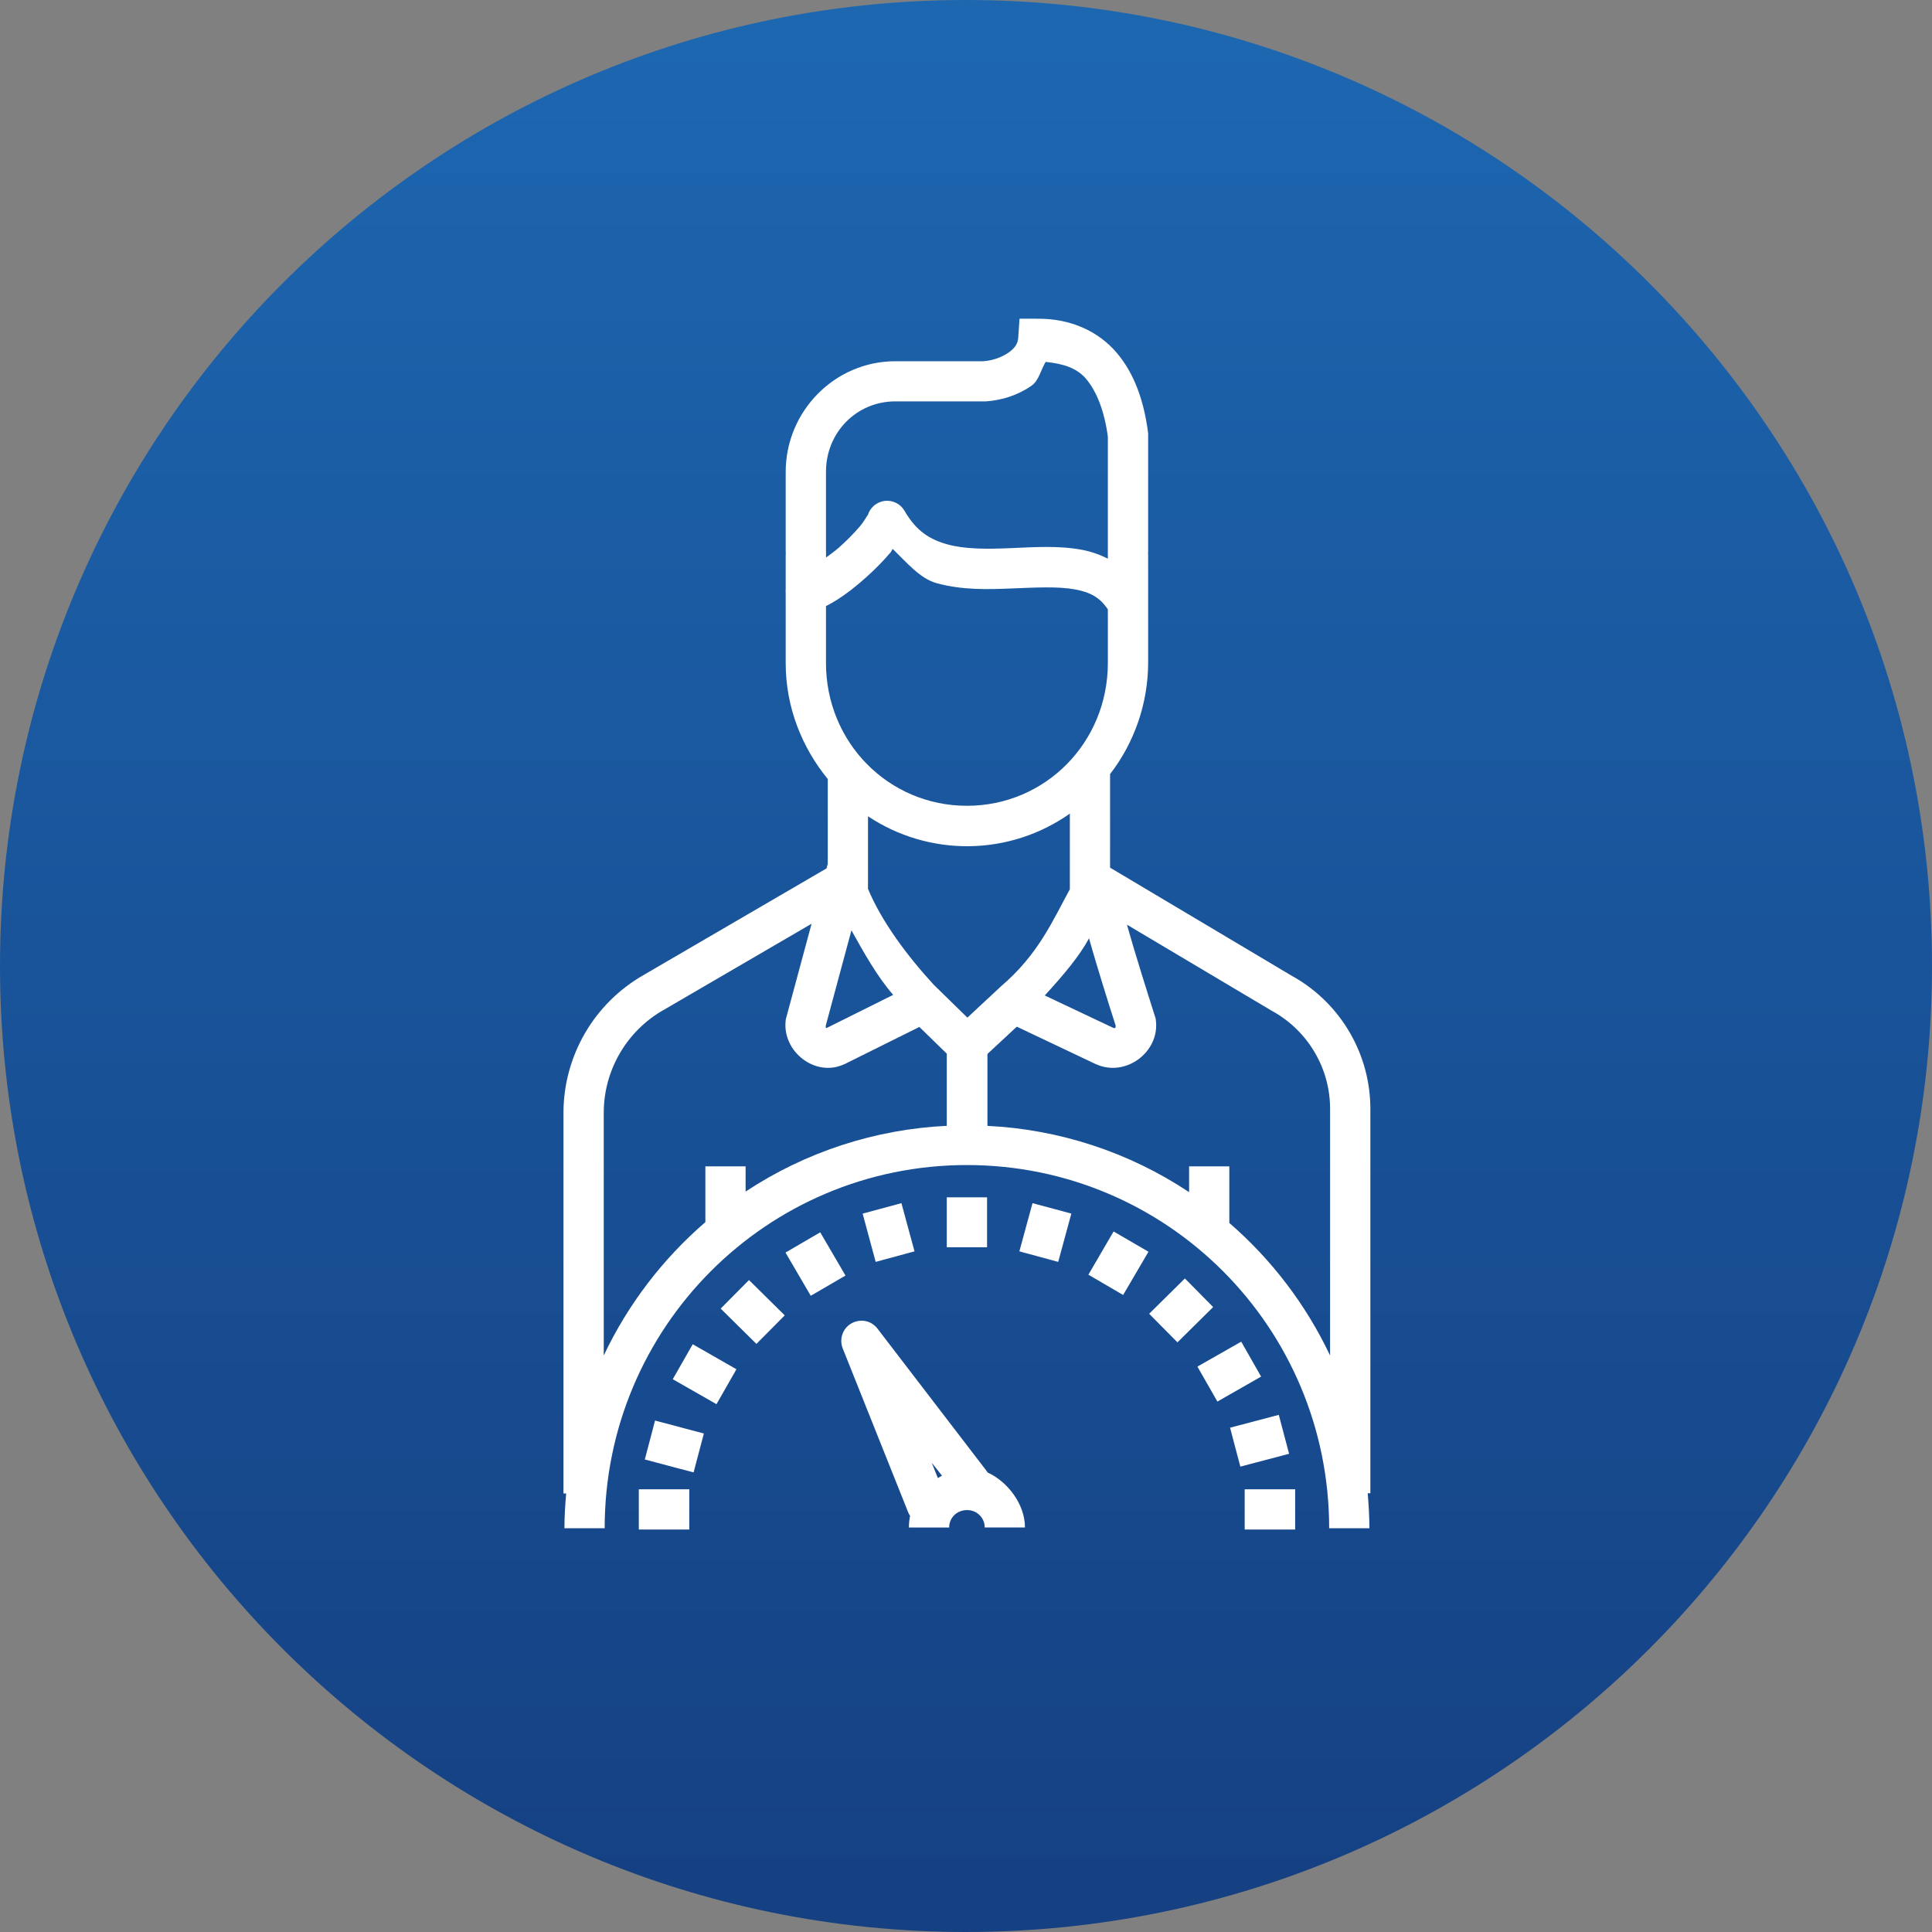 <svg width="40" height="40" viewBox="0 0 40 40" fill="none" xmlns="http://www.w3.org/2000/svg">
<rect x="0" y="0" width="40" height="40" fill="#808080" stroke="none"/>
<path d="M20 40C31.046 40 40 31.046 40 20C40 8.954 31.046 0 20 0C8.954 0 0 8.954 0 20C0 31.046 8.954 40 20 40Z" fill="url(#paint0_linear_1342_4794)"/>
<path fill-rule="evenodd" clip-rule="evenodd" d="M21.108 6.598L21.082 6.985C21.074 7.117 21.012 7.208 20.877 7.303C20.722 7.406 20.542 7.466 20.357 7.479H18.537C17.284 7.479 16.267 8.512 16.267 9.771V11.438C16.267 11.502 16.269 11.521 16.269 11.457C16.269 11.42 16.267 11.409 16.267 11.478V12.191C16.264 12.222 16.264 12.253 16.267 12.284V13.728C16.267 14.643 16.602 15.473 17.138 16.129V17.883L17.113 17.979L13.316 20.192C12.815 20.48 12.398 20.895 12.109 21.395C11.819 21.896 11.666 22.463 11.666 23.042V30.92H11.722C11.701 31.158 11.686 31.398 11.686 31.641H12.519C12.519 27.483 15.873 24.121 20.019 24.121C24.166 24.121 27.519 27.483 27.519 31.641H28.352C28.352 31.397 28.337 31.155 28.317 30.916H28.372V22.961C28.372 22.406 28.226 21.862 27.948 21.382C27.67 20.902 27.271 20.504 26.79 20.228H26.787L22.983 17.964V16.027C23.491 15.368 23.768 14.559 23.771 13.727V11.478C23.771 11.424 23.77 11.428 23.769 11.461C23.769 11.488 23.771 11.504 23.771 11.441V8.973L23.768 8.947C23.685 8.314 23.491 7.735 23.115 7.298C22.74 6.86 22.169 6.596 21.496 6.599L21.108 6.598ZM21.649 7.493C22.003 7.529 22.288 7.614 22.482 7.839C22.708 8.103 22.868 8.521 22.937 9.043V11.439C22.937 11.381 22.937 11.395 22.936 11.454C22.936 11.529 22.937 11.522 22.937 11.474V11.566C22.768 11.481 22.588 11.419 22.402 11.383C21.907 11.291 21.4 11.329 20.918 11.349C20.435 11.369 19.982 11.372 19.616 11.271C19.25 11.17 18.97 10.996 18.727 10.576C18.686 10.505 18.625 10.447 18.551 10.411C18.477 10.374 18.394 10.361 18.312 10.371C18.23 10.382 18.154 10.417 18.092 10.471C18.03 10.526 17.985 10.597 17.964 10.677C17.979 10.62 17.916 10.764 17.802 10.899C17.668 11.054 17.523 11.201 17.368 11.338C17.276 11.419 17.192 11.476 17.102 11.544V11.474C17.102 11.535 17.102 11.516 17.102 11.455C17.102 11.38 17.101 11.389 17.101 11.435V9.768C17.101 8.95 17.737 8.31 18.537 8.31H20.412C20.739 8.288 21.072 8.185 21.359 7.984C21.508 7.878 21.548 7.661 21.649 7.492V7.493ZM18.482 11.365C18.773 11.645 19.047 11.979 19.392 12.074C19.921 12.22 20.458 12.204 20.954 12.183C21.449 12.163 21.907 12.139 22.251 12.202C22.567 12.26 22.769 12.364 22.937 12.617V13.725C22.937 15.375 21.64 16.683 20.019 16.683C18.399 16.683 17.101 15.375 17.101 13.725V12.549C17.18 12.508 17.256 12.465 17.336 12.415C17.532 12.29 17.732 12.132 17.923 11.961C18.114 11.791 18.293 11.609 18.439 11.436C18.458 11.414 18.464 11.386 18.482 11.365ZM22.15 16.845V18.411C21.793 19.062 21.502 19.758 20.722 20.423L20.029 21.069L19.334 20.39C18.78 19.788 18.253 19.08 17.971 18.403V16.9C18.592 17.314 19.323 17.529 20.069 17.52C20.815 17.51 21.54 17.275 22.15 16.845ZM16.803 19.125L16.271 21.096L16.267 21.123C16.189 21.772 16.884 22.315 17.482 22.032H17.485L19.035 21.262L19.602 21.815V23.309C18.117 23.38 16.678 23.85 15.437 24.67V24.148H14.604V25.303C13.718 26.066 13.001 27.007 12.5 28.063V23.043C12.499 22.61 12.613 22.186 12.83 21.812C13.046 21.438 13.358 21.128 13.733 20.913H13.735L16.803 19.125ZM23.333 19.145L26.369 20.95H26.372C26.726 21.153 27.021 21.445 27.226 21.799C27.431 22.152 27.539 22.553 27.538 22.962V28.064C27.041 27.015 26.33 26.08 25.452 25.32V24.148H24.619V24.682C23.377 23.856 21.934 23.382 20.444 23.31V21.821L21.052 21.256L22.692 22.034H22.695C23.302 22.309 24.014 21.784 23.931 21.123L23.926 21.085L23.914 21.048C23.914 21.048 23.693 20.359 23.481 19.656C23.426 19.473 23.383 19.319 23.333 19.145ZM17.628 19.262C17.892 19.733 18.145 20.195 18.492 20.598L17.124 21.279C17.096 21.292 17.092 21.279 17.098 21.229L17.628 19.262ZM22.547 19.427C22.594 19.588 22.633 19.733 22.684 19.9C22.887 20.578 23.078 21.171 23.099 21.235C23.102 21.28 23.087 21.299 23.041 21.277L21.631 20.61C22.012 20.194 22.343 19.804 22.547 19.427ZM19.602 24.789V25.823H20.436V24.789H19.602ZM18.663 24.91L17.86 25.127L18.13 26.126L18.934 25.908L18.663 24.91ZM21.377 24.91L21.105 25.908L21.909 26.126L22.181 25.126L21.377 24.91ZM23.056 25.496L22.534 26.391L23.253 26.811L23.778 25.916L23.056 25.496ZM16.982 25.514L16.263 25.933L16.786 26.828L17.505 26.409L16.982 25.514ZM24.532 26.469L23.792 27.2L24.378 27.792L25.117 27.061L24.532 26.469ZM15.507 26.502L14.921 27.093L15.661 27.824L16.247 27.233L15.507 26.502ZM17.835 27.344C17.767 27.344 17.7 27.361 17.639 27.393C17.579 27.424 17.527 27.471 17.489 27.527C17.451 27.584 17.427 27.649 17.42 27.716C17.413 27.784 17.422 27.853 17.447 27.916L18.803 31.311C18.814 31.337 18.827 31.361 18.842 31.384C18.826 31.462 18.818 31.543 18.818 31.626H19.651C19.651 31.424 19.81 31.265 20.019 31.265C20.067 31.264 20.115 31.272 20.16 31.29C20.204 31.307 20.245 31.334 20.279 31.367C20.314 31.401 20.341 31.441 20.36 31.485C20.378 31.529 20.388 31.577 20.387 31.625H21.221C21.221 31.147 20.867 30.68 20.456 30.491C20.091 30.174 20.517 30.543 20.143 30.216L20.456 30.493L18.162 27.501C18.123 27.452 18.073 27.412 18.017 27.384C17.96 27.357 17.898 27.343 17.835 27.343V27.344ZM25.698 27.778L24.791 28.294L25.205 29.018L26.11 28.501L25.698 27.778ZM14.342 27.831L13.929 28.555L14.834 29.072L15.247 28.349L14.342 27.831ZM26.476 29.293L25.467 29.559L25.68 30.365L26.689 30.099L26.476 29.293ZM13.562 29.411L13.35 30.217L14.36 30.485L14.573 29.679L13.562 29.411ZM19.291 30.285L19.503 30.553C19.474 30.568 19.445 30.584 19.417 30.601L19.291 30.285ZM13.226 30.834V31.667H14.271V30.834H13.226ZM25.77 30.834V31.667H26.815V30.834H25.77Z" fill="white"/>
<defs>
<linearGradient id="paint0_linear_1342_4794" x1="20" y1="0" x2="20" y2="40" gradientUnits="userSpaceOnUse">
<stop stop-color="#1D67B1"/>
<stop offset="1" stop-color="#154082"/>
</linearGradient>
</defs>
</svg>
